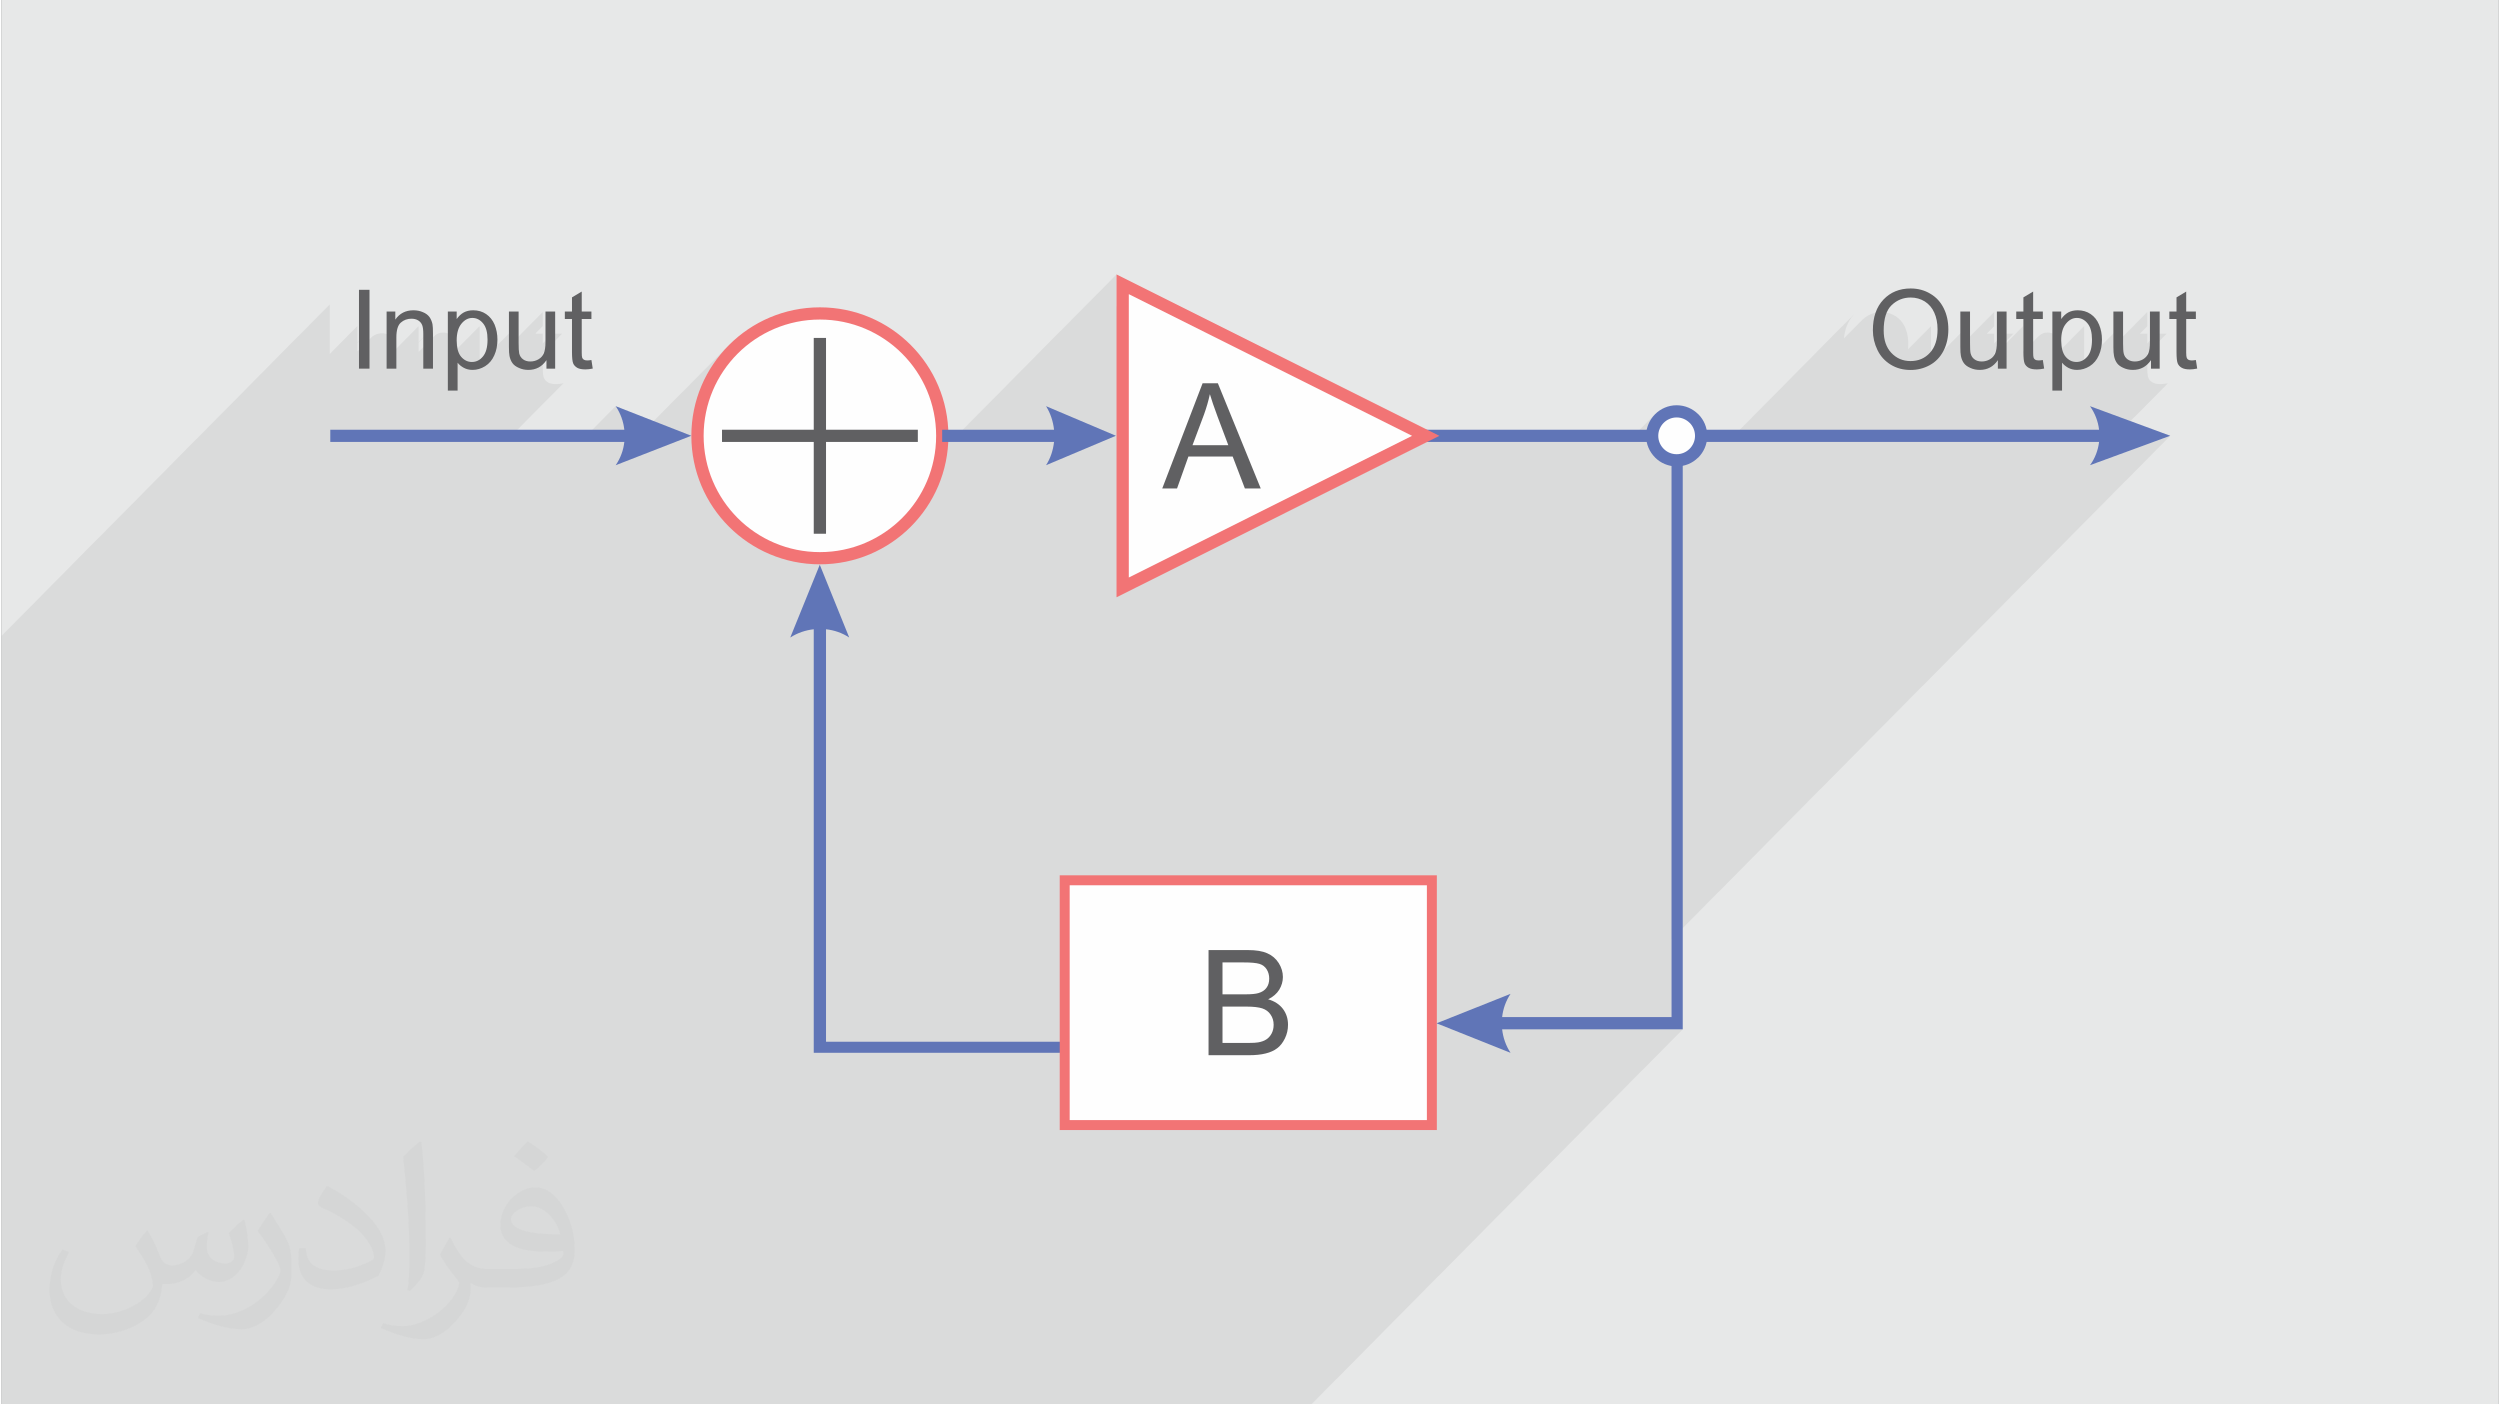 <?xml version="1.0" encoding="UTF-8"?>
<!DOCTYPE svg PUBLIC "-//W3C//DTD SVG 1.0//EN" "http://www.w3.org/TR/2001/REC-SVG-20010904/DTD/svg10.dtd">
<!-- Creator: CorelDRAW 2017 -->
<svg xmlns="http://www.w3.org/2000/svg" xml:space="preserve" width="356px" height="200px" version="1.0" shape-rendering="geometricPrecision" text-rendering="geometricPrecision" image-rendering="optimizeQuality" fill-rule="evenodd" clip-rule="evenodd" viewBox="0 0 35600 20025" xmlns:xlink="http://www.w3.org/1999/xlink">
 <rect x="0" y="0" width="35600" height="20025" fill="#808080" stroke="none"/>
 <g id="Layer_x0020_1">
  <g id="_2954813919936">
   <path fill="#E7E8E8" d="M0 0l35600 0 0 20025 -35600 0 0 -20025z"/>
   <path fill="#373435" fill-opacity="0.078" d="M28686 4757l-276 279 0 31 413 -417 0 227 160 -162 -12 13 -11 14 -12 15 -125 127 0 133 210 -213 18 -16 19 -15 19 -11 19 -9 21 -7 21 -3 22 -2 21 2 21 3 21 6 19 9 19 10 18 14 17 15 16 19 15 20 13 23 11 25 9 28 7 31 3 18 311 -314 0 505 0 21 0 0 521 -526 0 181 379 -382 0 201 -102 103 0 4 102 0 0 140 138 -140 138 0 -276 279 0 190 0 30 1 27 1 25 2 21 2 20 3 16 4 14 4 11 4 9 5 9 7 9 6 8 8 7 9 7 9 7 10 6 10 6 13 5 12 4 14 3 15 3 17 2 17 1 18 0 12 0 12 -1 12 -1 13 -1 13 -2 14 -2 14 -2 14 -3 -1044 1054 -19 37 -23 40 -26 38 1145 -420 -7111 7181 0 1107 -173 175 253 0 80 0 -5297 5349 -18673 0 0 -10959 4679 -4725 0 707 394 -398 0 234 148 -149 -24 31 -124 125 0 122 187 -189 15 -16 16 -13 18 -11 17 -10 19 -8 19 -6 20 -4 21 -3 22 -1 13 1 13 1 13 2 12 2 12 4 12 4 10 5 11 6 10 7 9 7 8 7 8 8 6 9 6 9 6 10 4 10 4 11 3 12 3 14 2 15 2 17 1 17 1 19 0 21 0 34 350 -354 0 227 161 -162 -12 13 -12 14 -11 15 -126 127 0 133 211 -213 18 -16 18 -15 19 -11 20 -9 20 -7 21 -3 22 -2 22 2 21 3 20 6 20 9 18 10 18 14 17 15 17 19 15 20 13 23 11 25 9 28 7 31 2 18 311 -314 0 505 1 21 0 0 521 -526 0 181 378 -382 0 201 -102 103 0 4 102 0 0 140 138 -140 139 0 -277 279 0 190 0 30 1 27 2 25 1 21 3 20 3 16 3 14 4 11 5 9 5 9 6 9 7 8 8 7 8 7 9 7 10 6 11 6 12 5 13 4 14 3 15 3 16 2 17 1 19 0 11 0 12 -1 13 -1 12 -1 14 -2 13 -2 14 -2 15 -3 -830 837 1069 0 505 -510 25 39 22 40 19 41 17 42 14 43 11 43 9 44 6 44 -172 174 172 0 -6 44 -9 44 -11 43 -11 32 1530 -1545 -118 130 -106 141 -91 151 -20 40 397 -401 124 -112 134 -101 144 -87 152 -74 161 -58 167 -43 173 -27 179 -9 178 9 173 27 168 43 160 58 152 74 144 87 135 101 124 112 112 124 101 134 87 144 74 153 58 160 43 168 27 173 4 93 3 -2 0 45 2 42 -2 43 0 44 121 0 2365 -2388 0 458 175 -177 4039 2020 -381 385 41 -20 448 -452 0 174 -105 106 -1 0 106 -106 107 0 174 -87 -86 87 2769 0 392 -395 -28 31 -26 33 -21 36 -19 38 -15 41 -10 41 -5 28 185 -187 52 -42 59 -32 66 -21 70 -7 70 7 66 21 59 32 52 42 43 52 32 59 15 50 1 -1 3 10 1 5 0 2 0 1 1 3 2 11 1 11 2 11 0 11 1 11 0 10 0 1 0 1 0 10 -1 12 0 11 -2 11 -1 11 -2 10 -1 3 0 2 0 1 -1 5 -3 10 390 0 1803 -1821 -35 42 -31 45 -25 49 -22 53 -16 56 -12 61 -4 38 262 -265 30 -25 30 -22 32 -19 33 -15 35 -12 36 -8 37 -6 39 -1 28 1 26 2 26 5 26 6 24 8 24 9 24 12 23 13 21 15 20 16 19 18 18 19 16 20 15 22 14 24 12 25 11 25 9 28 8 28 7 29 5 31 3 31 3 33 0 34 -1 52 -3 25 329 -332 0 505 0 21 0 0 521 -526 0 181 379 -382 0 201 -102 103 0 4 102 0 0 140 138 -140 138 0z"/>
   <path fill="#6075B7" d="M29776 5791c73,102 116,218 130,336l-5685 0c7,28 11,57 11,87l0 0c0,30 -4,59 -11,87l5685 0c-14,118 -57,232 -130,332l1145 -420 -1145 -422zm-6231 336l0 0 -3326 0 0 174 3326 0c-7,-28 -11,-57 -11,-87 0,-30 4,-59 11,-87z"/>
   <path fill="#F27475" d="M15897 8375l0 -4462 4603 2301 -4603 2302 0 -141z"/>
   <path fill="#FEFEFE" d="M13413 6214c0,964 -782,1745 -1745,1745 -964,0 -1745,-781 -1745,-1745 0,-963 781,-1745 1745,-1745 963,0 1745,782 1745,1745z"/>
   <path fill="#F27475" d="M13500 6214c0,506 -205,964 -537,1296 -331,331 -789,536 -1295,536 -506,0 -964,-205 -1296,-536 -332,-332 -537,-790 -537,-1296 0,-506 205,-964 537,-1295 332,-332 790,-537 1296,-537 506,0 964,205 1295,537 331,331 536,788 537,1293l0 2zm-660 1172l0 0c300,-299 485,-714 485,-1171l0 -1c0,-458 -185,-872 -485,-1172 -300,-300 -715,-486 -1172,-486 -458,0 -873,186 -1173,486 -299,300 -485,714 -485,1172 0,458 186,872 485,1172 300,300 715,486 1173,486 457,0 872,-186 1172,-486z"/>
   <path fill="#606062" fill-rule="nonzero" d="M5096 5256l0 -1124 150 0 0 1124 -150 0z"/>
   <path id="1" fill="#606062" fill-rule="nonzero" d="M5490 5256l0 -814 124 0 0 115c60,-88 146,-133 259,-133 49,0 94,9 135,27 42,17 72,41 93,69 20,29 35,63 43,102 5,26 7,70 7,134l0 500 -138 0 0 -495c0,-56 -5,-98 -16,-126 -11,-28 -30,-50 -57,-67 -27,-16 -59,-24 -96,-24 -59,0 -109,18 -152,56 -42,37 -63,108 -63,212l0 444 -139 0z"/>
   <path id="2" fill="#606062" fill-rule="nonzero" d="M6363 5569l0 -1127 126 0 0 107c30,-42 63,-73 101,-94 37,-20 82,-31 135,-31 70,0 131,18 184,54 53,36 93,86 121,151 26,65 40,136 40,214 0,83 -15,158 -45,224 -30,67 -73,118 -130,154 -57,35 -117,53 -179,53 -47,0 -88,-10 -124,-29 -37,-20 -67,-44 -90,-74l0 398 -139 0zm126 -715c0,104 21,182 63,232 43,50 94,75 154,75 62,0 114,-26 157,-78 44,-52 66,-132 66,-241 0,-103 -21,-181 -64,-232 -43,-52 -94,-77 -153,-77 -58,0 -110,27 -155,82 -45,55 -68,134 -68,239z"/>
   <path id="3" fill="#606062" fill-rule="nonzero" d="M7769 5256l0 -121c-63,93 -149,139 -258,139 -48,0 -92,-9 -134,-28 -42,-18 -73,-41 -93,-69 -20,-28 -34,-62 -42,-102 -6,-28 -8,-71 -8,-129l0 -504 138 0 0 450c0,72 3,121 8,146 9,36 27,65 55,85 28,21 63,31 104,31 42,0 80,-10 116,-31 37,-21 62,-51 77,-87 15,-36 23,-89 23,-159l0 -435 138 0 0 814 -124 0z"/>
   <path id="4" fill="#606062" fill-rule="nonzero" d="M8410 5133l19 122c-39,8 -74,12 -104,12 -50,0 -89,-7 -117,-23 -27,-16 -47,-37 -58,-63 -11,-26 -17,-80 -17,-163l0 -470 -102 0 0 -106 102 0 0 -202 139 -83 0 285 138 0 0 106 -138 0 0 478c0,39 2,65 7,76 5,11 13,20 24,27 11,6 26,10 47,10 15,0 35,-2 60,-6z"/>
   <path fill="#6075B7" d="M8756 5791c69,102 110,218 123,336l-4192 0 0 174 4192 0c-13,118 -54,232 -123,332l1078 -420 -1078 -422z"/>
   <path fill="#6075B7" d="M23810 6583l0 7918 -2415 0c13,-117 53,-231 120,-331l-1055 420 1055 421c-67,-101 -107,-217 -120,-335l2495 0 80 0 0 -87 0 -7998c-28,8 -59,-29 -87,-29 -28,0 -50,26 -73,21z"/>
   <path fill="#FEFEFE" d="M24232 6214c0,193 -156,349 -349,349 -193,0 -349,-156 -349,-349 0,-193 156,-349 349,-349 193,0 349,156 349,349z"/>
   <path fill="#6075B7" d="M24319 6223c-2,117 -51,223 -127,300l-6 4c-78,77 -185,123 -303,123 -120,0 -229,-48 -308,-127l0 -1c-79,-79 -128,-188 -128,-308 0,-120 49,-229 128,-308 79,-79 188,-128 308,-128 120,0 229,49 308,128l1 0c79,79 127,188 127,308l0 9zm-251 176l0 0c46,-46 75,-109 77,-178l0 -7c0,-72 -29,-138 -76,-185l-1 0c-47,-47 -112,-77 -185,-77 -72,0 -138,30 -185,77 -47,47 -77,113 -77,185 0,73 30,138 77,185 47,48 113,77 185,77 71,0 134,-28 181,-73l4 -4z"/>
   <path fill="#606062" fill-rule="nonzero" d="M26681 4709c0,-186 50,-332 151,-438 100,-105 229,-158 388,-158 104,0 197,25 280,75 84,49 147,118 191,207 44,88 66,189 66,301 0,114 -23,216 -69,306 -47,90 -112,158 -196,204 -84,46 -176,69 -273,69 -106,0 -201,-25 -284,-76 -83,-51 -147,-121 -189,-209 -43,-89 -65,-182 -65,-281zm154 3c0,135 36,242 109,319 73,78 164,117 274,117 112,0 204,-39 276,-118 73,-78 109,-190 109,-334 0,-91 -16,-171 -47,-239 -30,-68 -76,-121 -135,-159 -60,-37 -127,-56 -201,-56 -105,0 -195,36 -271,108 -76,73 -114,193 -114,362z"/>
   <path id="1" fill="#606062" fill-rule="nonzero" d="M28463 5256l0 -121c-63,93 -149,139 -258,139 -48,0 -93,-9 -134,-28 -42,-18 -73,-41 -93,-69 -20,-28 -34,-62 -42,-102 -6,-28 -8,-71 -8,-129l0 -504 138 0 0 450c0,72 2,121 8,146 9,36 27,65 55,85 28,21 63,31 104,31 41,0 80,-10 116,-31 36,-21 62,-51 77,-87 15,-36 23,-89 23,-159l0 -435 138 0 0 814 -124 0z"/>
   <path id="2" fill="#606062" fill-rule="nonzero" d="M29104 5133l19 122c-39,8 -74,12 -104,12 -50,0 -89,-7 -117,-23 -27,-16 -47,-37 -58,-63 -11,-26 -17,-80 -17,-163l0 -470 -102 0 0 -106 102 0 0 -202 139 -83 0 285 138 0 0 106 -138 0 0 478c0,39 2,65 7,76 5,11 12,20 23,27 11,6 27,10 48,10 15,0 35,-2 60,-6z"/>
   <path id="3" fill="#606062" fill-rule="nonzero" d="M29240 5569l0 -1127 126 0 0 107c29,-42 63,-73 100,-94 37,-20 83,-31 136,-31 69,0 131,18 184,54 53,36 93,86 120,151 27,65 41,136 41,214 0,83 -15,158 -45,224 -30,67 -73,118 -130,154 -57,35 -117,53 -180,53 -46,0 -87,-10 -124,-29 -36,-20 -66,-44 -90,-74l0 398 -138 0zm126 -715c0,104 21,182 63,232 42,50 94,75 154,75 61,0 113,-26 157,-78 44,-52 65,-132 65,-241 0,-103 -21,-181 -64,-232 -42,-52 -93,-77 -152,-77 -59,0 -111,27 -155,82 -46,55 -68,134 -68,239z"/>
   <path id="4" fill="#606062" fill-rule="nonzero" d="M30646 5256l0 -121c-64,93 -150,139 -258,139 -48,0 -93,-9 -134,-28 -42,-18 -73,-41 -93,-69 -20,-28 -34,-62 -42,-102 -6,-28 -9,-71 -9,-129l0 -504 138 0 0 450c0,72 3,121 9,146 8,36 27,65 55,85 28,21 63,31 104,31 41,0 80,-10 116,-31 36,-21 62,-51 77,-87 15,-36 22,-89 22,-159l0 -435 139 0 0 814 -124 0z"/>
   <path id="5" fill="#606062" fill-rule="nonzero" d="M31286 5133l19 122c-38,8 -73,12 -104,12 -50,0 -88,-7 -116,-23 -28,-16 -47,-37 -58,-63 -11,-26 -17,-80 -17,-163l0 -470 -102 0 0 -106 102 0 0 -202 138 -83 0 285 138 0 0 106 -138 0 0 478c0,39 3,65 8,76 4,11 12,20 23,27 11,6 27,10 47,10 15,0 36,-2 60,-6z"/>
   <path fill="#606062" d="M11755 4818l0 2792 -175 0 0 -2792 175 0z"/>
   <path fill="#606062" d="M13064 6301l-2792 0 0 -174 2792 0 0 174z"/>
   <path fill="#6075B7" d="M11580 10973l0 3959 0 79 88 0 3490 0 0 -158 -3403 0 0 -3880 0 -2001c118,13 232,52 331,118l-420 -1038 -421 1038c102,-66 217,-105 335,-118l0 2001z"/>
   <path fill="#FEFEFE" d="M16072 4194l0 4040 4039 -2020 -4039 -2020z"/>
   <path fill="#6075B7" d="M14892 5791c64,102 101,218 114,336l-1595 0 0 174 1595 0c-13,118 -50,232 -114,332l996 -420 -996 -422z"/>
   <path fill="#606062" fill-rule="nonzero" d="M16549 6964l575 -1499 218 0 611 1499 -226 0 -174 -455 -631 0 -162 455 -211 0zm431 -616l511 0 -156 -415c-47,-127 -83,-231 -107,-313 -21,97 -49,193 -83,288l-165 440z"/>
   <path fill="#FEFEFE" d="M15158 12551l5235 0 0 3490 -5235 0 0 -3490z"/>
   <path fill="#F27475" d="M15158 12480l5306 0 0 3632 -5377 0 0 -3632 71 0zm5164 142l0 0 -5093 0 0 3348 5093 0 0 -3348z"/>
   <path fill="#606062" fill-rule="nonzero" d="M17209 15045l0 -1499 563 0c114,0 206,15 275,46 69,30 123,77 163,140 39,63 59,129 59,198 0,64 -18,124 -52,181 -35,56 -87,102 -158,137 91,26 161,72 210,136 48,64 73,139 73,227 0,70 -15,135 -45,196 -30,60 -66,107 -110,139 -43,33 -98,58 -164,74 -66,17 -146,25 -242,25l-572 0zm199 -868l324 0c88,0 151,-6 189,-18 51,-15 89,-40 114,-75 26,-35 39,-78 39,-131 0,-50 -12,-94 -36,-132 -24,-38 -58,-64 -102,-78 -45,-14 -121,-21 -228,-21l-300 0 0 455zm0 693l373 0c65,0 110,-3 136,-8 45,-8 84,-21 114,-41 31,-19 56,-47 76,-83 20,-37 30,-79 30,-127 0,-56 -15,-105 -44,-146 -28,-42 -68,-71 -119,-88 -51,-16 -124,-25 -219,-25l-347 0 0 518z"/>
   <path fill="#373435" fill-opacity="0.031" d="M2082 17547c68,103 112,203 155,312 32,64 49,183 199,183 44,0 107,-14 163,-45 63,-33 111,-83 136,-159l60 -202 146 -72 10 10c-20,76 -25,149 -25,206 0,169 146,234 262,234 68,0 129,-34 129,-96 0,-80 -34,-216 -78,-338 68,-68 136,-136 214,-191l12 6c34,144 53,287 53,381 0,93 -41,196 -75,264 -70,132 -194,238 -344,238 -114,0 -241,-58 -328,-164l-5 0c-82,102 -209,194 -412,194l-63 0c-10,134 -39,229 -83,314 -121,237 -480,404 -818,404 -470,0 -706,-272 -706,-633 0,-223 73,-431 185,-578l92 38c-70,134 -117,261 -117,385 0,338 275,499 592,499 294,0 658,-187 724,-404 -25,-237 -114,-349 -250,-565 41,-72 94,-144 160,-221l12 0zm5421 -1274l0 0c99,62 196,136 291,221 -53,74 -119,142 -201,202 -95,-77 -190,-143 -287,-213 66,-74 131,-146 197,-210zm51 926l0 0c-160,0 -291,105 -291,183 0,167 320,219 703,217 -48,-196 -216,-400 -412,-400zm-359 895l0 0c208,0 390,-6 529,-41 155,-39 286,-118 286,-172 0,-14 0,-31 -5,-45 -87,8 -187,8 -274,8 -282,0 -498,-64 -583,-222 -21,-44 -36,-93 -36,-149 0,-152 66,-303 182,-406 97,-85 204,-138 313,-138 197,0 354,158 464,408 60,136 101,293 101,491 0,132 -36,243 -118,326 -153,148 -435,204 -867,204l-196 0 -51 0c-107,0 -184,-19 -245,-66l-10 0c3,25 5,49 5,72 0,97 -32,221 -97,320 -192,287 -400,410 -580,410 -182,0 -405,-70 -606,-161l36 -70c65,27 155,45 279,45 325,0 752,-313 805,-618 -12,-25 -34,-58 -65,-93 -95,-113 -155,-208 -211,-307 48,-95 92,-171 133,-240l17 -2c139,283 265,446 546,446l44 0 204 0zm-1408 299l0 0 31 14c141,-132 207,-218 214,-332 12,-91 17,-214 17,-340 0,-480 -12,-1002 -63,-1452l-22 -6c-75,58 -170,144 -238,218 39,357 87,906 87,1283l0 202c0,137 -2,283 -26,413zm-1449 -596l0 0 -95 0c-12,66 -12,117 -12,150 0,306 189,436 466,436 228,0 458,-83 674,-192 63,-112 102,-233 102,-361 0,-173 -92,-332 -240,-489 -163,-171 -383,-324 -580,-427l-19 2c-56,77 -124,184 -124,235 0,25 19,52 78,77 172,74 356,185 495,311 143,134 228,281 228,392 0,16 -17,35 -49,49 -177,85 -337,134 -526,134 -304,0 -391,-140 -398,-317zm-501 -503l0 0 -14 -2c-61,84 -117,169 -173,257 107,139 204,289 291,454 15,35 34,74 34,109 0,23 -7,56 -26,91 -160,305 -510,555 -852,557 -107,0 -194,-16 -269,-37l-27 70c238,103 444,159 624,159 121,0 252,-56 400,-188 189,-194 306,-390 306,-573l0 -227c0,-177 -59,-289 -122,-392l-172 -278z"/>
  </g>
 </g>
</svg>